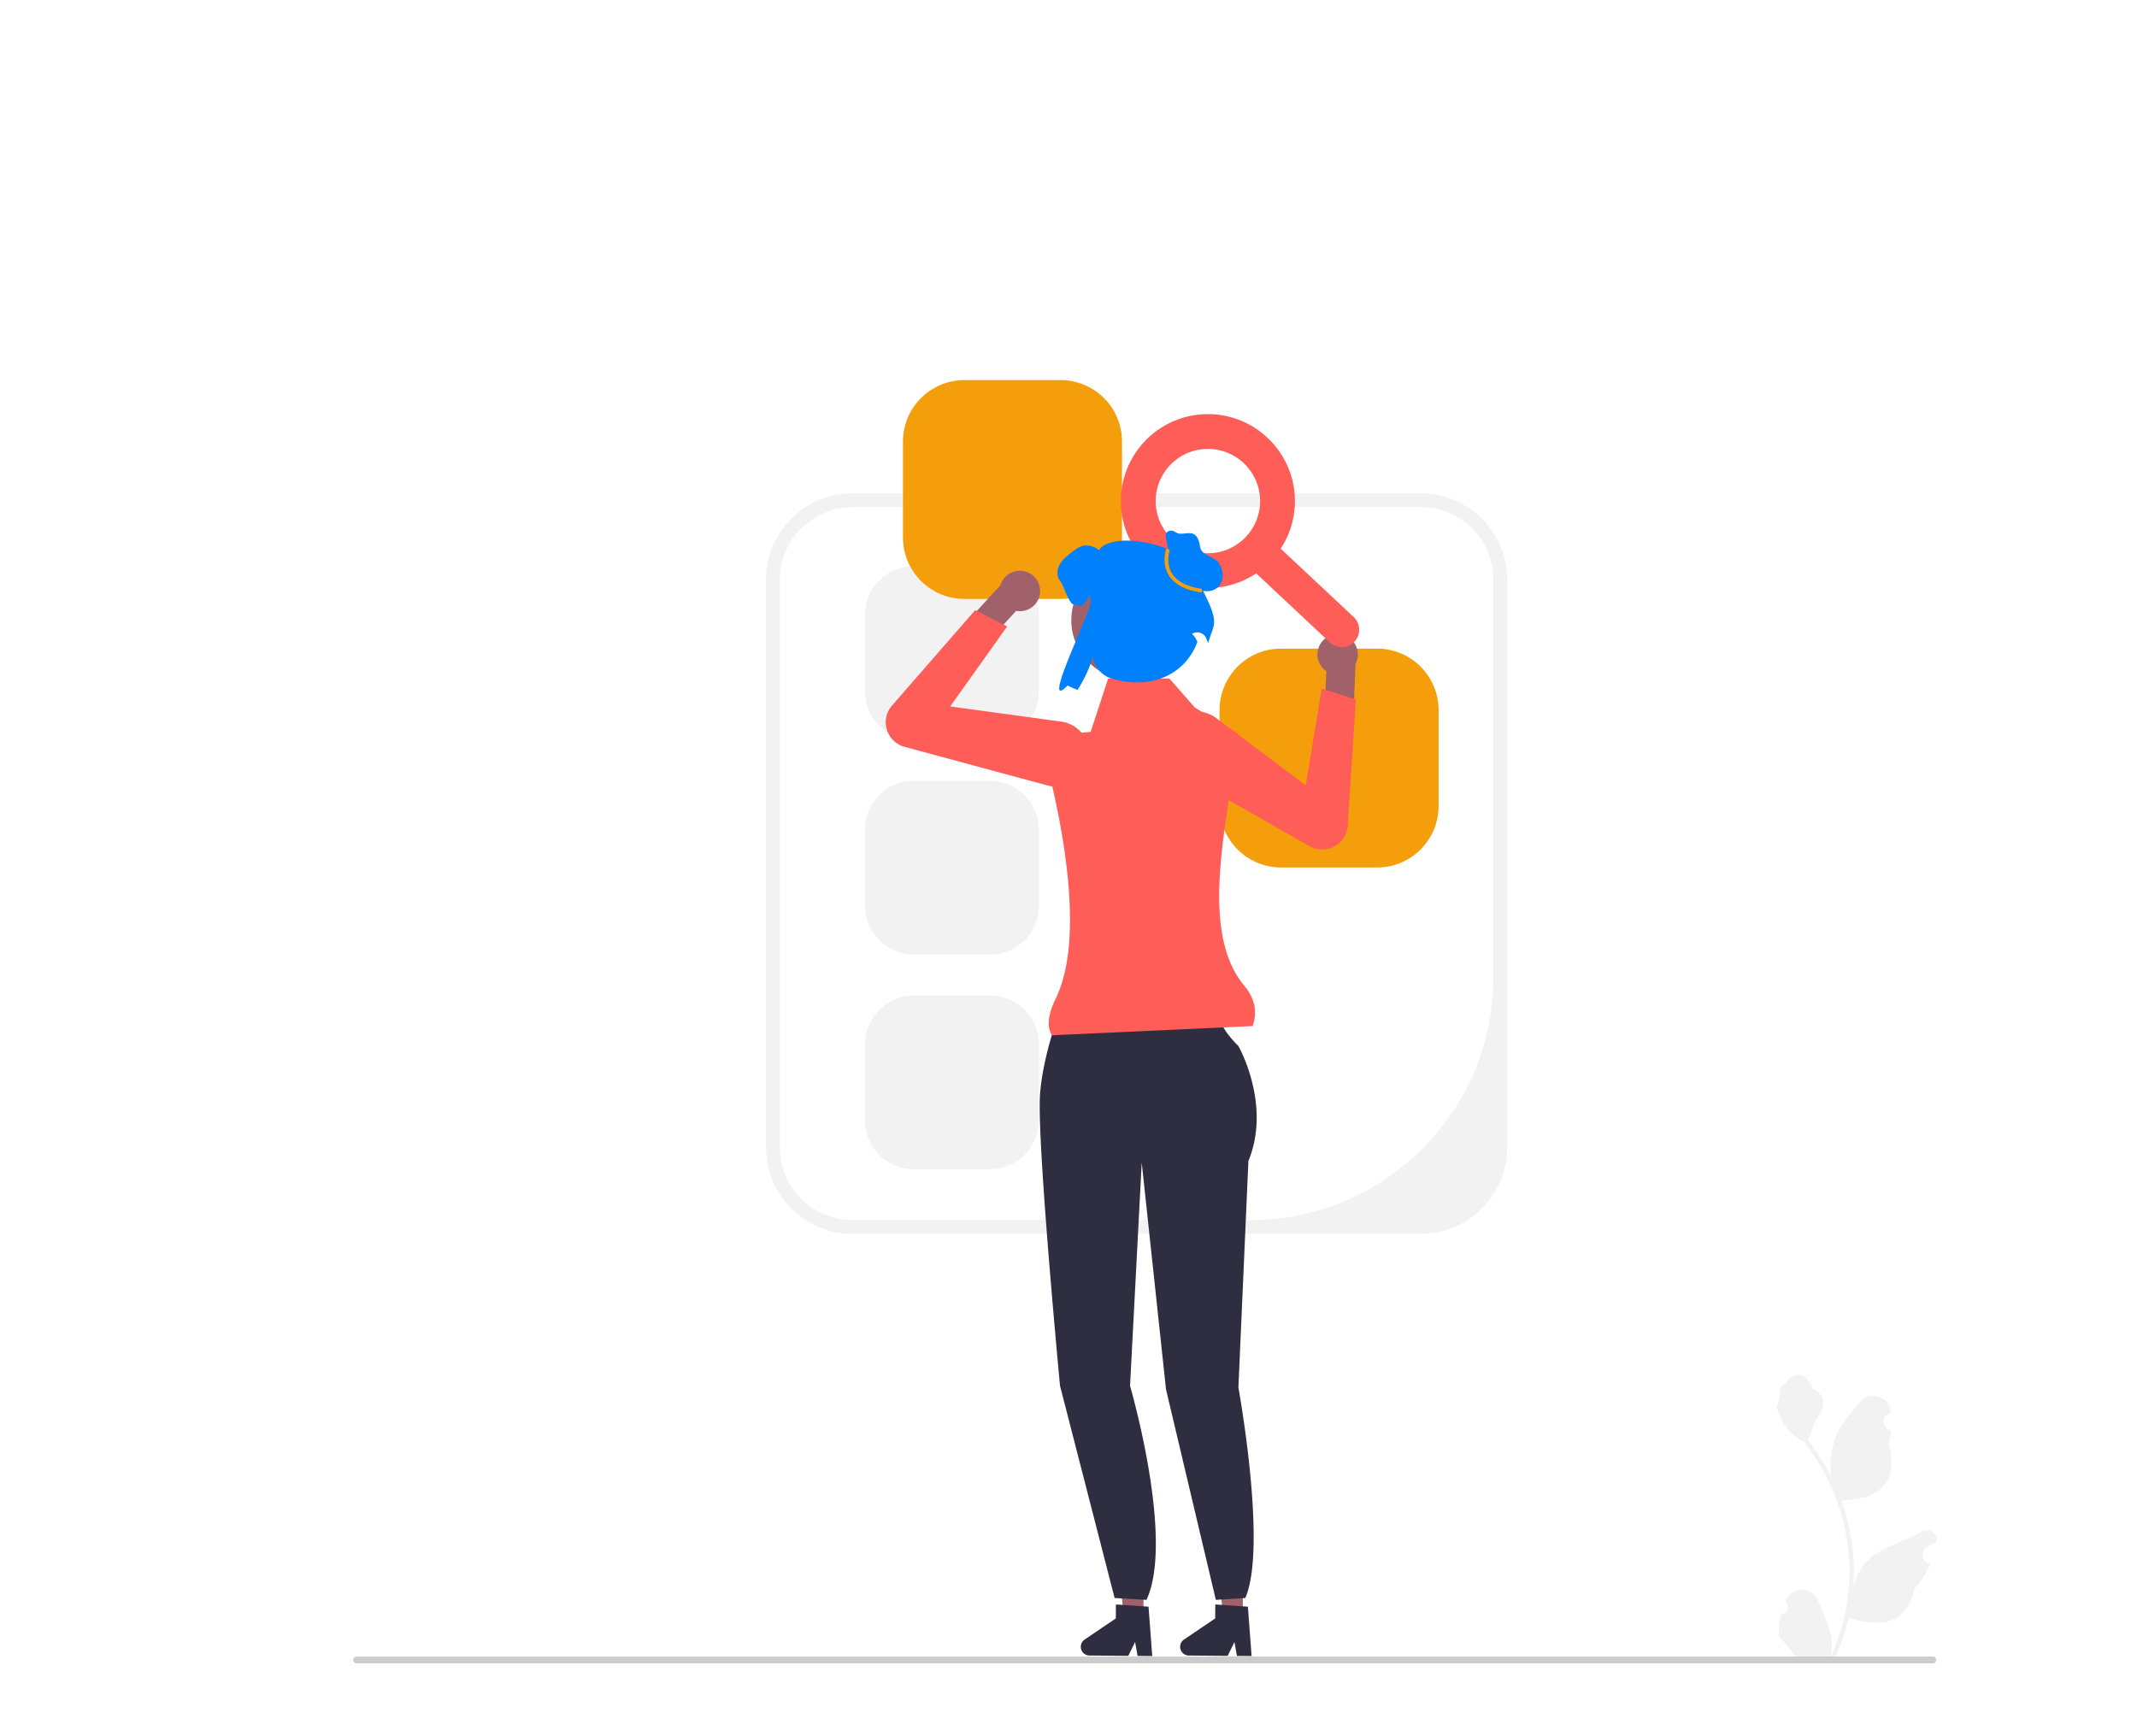 <svg xmlns="http://www.w3.org/2000/svg" width="176" height="143" fill="none"><path fill="#F2F2F2" d="M116.999 101.626H70.217c-3.932 0-7.131-3.197-7.131-7.126V47.75c0-3.93 3.199-7.126 7.131-7.126H117c3.932 0 7.132 3.197 7.132 7.126V94.5c0 3.93-3.2 7.126-7.132 7.126m-46.782-59.86a5.99 5.99 0 0 0-5.99 5.985V94.5a5.99 5.99 0 0 0 5.99 5.986h32.77c11.047 0 20.002-8.95 20.002-19.989V47.751a5.99 5.99 0 0 0-5.99-5.986z"/><path fill="#F2F2F2" d="M75.258 46.633a4.02 4.02 0 0 0-4.016 4.012v6.28a4.02 4.02 0 0 0 4.016 4.013h6.285c2.214 0 4.015-1.8 4.015-4.012v-6.28a4.02 4.02 0 0 0-4.016-4.013zM75.258 64.313a4.02 4.02 0 0 0-4.016 4.012v6.28a4.02 4.02 0 0 0 4.016 4.013h6.285c2.214 0 4.015-1.8 4.015-4.013v-6.28a4.02 4.02 0 0 0-4.016-4.013zM75.258 81.992a4.02 4.02 0 0 0-4.016 4.013v6.28a4.02 4.02 0 0 0 4.016 4.013h6.285c2.214 0 4.015-1.8 4.015-4.013v-6.28a4.02 4.02 0 0 0-4.016-4.013z"/><path fill="#F59E0B" d="M79.427 31.305a5.063 5.063 0 0 0-5.06 5.056v7.913a5.063 5.063 0 0 0 5.06 5.056h7.919c2.79 0 5.06-2.268 5.06-5.056v-7.913a5.063 5.063 0 0 0-5.06-5.056zM105.501 53.422a5.064 5.064 0 0 0-5.06 5.056v7.913a5.064 5.064 0 0 0 5.06 5.056h7.919c2.79 0 5.06-2.268 5.06-5.056v-7.913a5.064 5.064 0 0 0-5.06-5.056z"/><path fill="#A0616A" d="m94.165 133.07-1.61-.014-.711-6.345 2.374.02z"/><path fill="#2F2E41" d="M89.012 135.629a.72.72 0 0 0 .713.725l3.199.027.56-1.135.205 1.14 1.207.011-.305-4.066-.42-.028-1.712-.118-.553-.037-.01 1.151-2.57 1.741a.72.72 0 0 0-.314.589"/><path fill="#A0616A" d="m102.348 133.07-1.608-.014-.713-6.345 2.375.02z"/><path fill="#2F2E41" d="M97.195 135.629a.72.72 0 0 0 .714.725l3.198.027.56-1.135.206 1.14 1.207.011-.305-4.066-.42-.028-1.713-.118-.552-.037-.01 1.151-2.57 1.741a.72.72 0 0 0-.315.589M87.852 81.766l6.522.205 6.178 1.372s-.618.755 1.441 2.813c0 0 2.746 4.801.824 9.466l-.824 18.658s2.402 13.152.567 17.338l-2.425.152-4.104-17.338-2-18.673-.962 18.384s3.677 12.618 1.355 17.627l-2.626-.152-4.495-17.475s-1.922-20.167-1.647-24.009 2.196-8.368 2.196-8.368"/><path fill="#A0616A" d="M109.75 52.288a1.665 1.665 0 0 0-.518 2.99v.003l-.126 3.06 2.344 1.085.187-4.71h-.016a1.668 1.668 0 0 0-1.871-2.428"/><path fill="#FF5D58" d="M96.649 63.213a2.67 2.67 0 0 1-.79-1.869 2.67 2.67 0 0 1 1.295-2.342 2.685 2.685 0 0 1 3.025.149l7.361 5.538 1.312-7.978 2.816.906-.672 10.389a2.09 2.09 0 0 1-1.1 1.712 2.09 2.09 0 0 1-2.036-.023l-10.637-6.048a2.7 2.7 0 0 1-.575-.434"/><path fill="#A0616A" d="M85.428 47.823a1.665 1.665 0 0 1-1.74 2.487l-.001.002-2.067 2.263-2.429-.88 3.186-3.476.011.012a1.668 1.668 0 0 1 3.04-.408"/><path fill="#FF5D58" d="m86.319 64.703-11.816-3.19a2.09 2.09 0 0 1-1.462-1.415 2.09 2.09 0 0 1 .426-1.99l6.843-7.85 2.637 1.338-4.69 6.588 9.13 1.246a2.68 2.68 0 0 1 2.253 2.023 2.67 2.67 0 0 1-.73 2.574 2.67 2.67 0 0 1-2.591.676"/><path fill="#FF5D58" d="m103.165 84.511-16.522.758c-.454-.69-.331-1.725.304-3.021 2.4-4.896.578-14.157-.648-18.98-.344-1.353.58-2.698 1.97-2.837l1.557-.155 1.44-4.393h5.043l2.093 2.388 3.551 2.156c-.647 6.653-3.4 16.047.523 20.758.858 1.03 1.101 2.144.689 3.326M99.48 48.433c-3.952 0-7.168-3.213-7.168-7.162s3.216-7.162 7.168-7.162 7.167 3.213 7.167 7.162c0 3.95-3.216 7.162-7.167 7.162m0-11.459a4.303 4.303 0 0 0-4.3 4.297 4.303 4.303 0 0 0 4.3 4.297c2.371 0 4.3-1.927 4.3-4.297a4.303 4.303 0 0 0-4.3-4.297"/><path fill="#FF5D58" d="M110.508 53.298c-.351 0-.703-.128-.98-.388l-6.727-6.3a1.43 1.43 0 0 1-.066-2.023 1.43 1.43 0 0 1 2.026-.066l6.727 6.3a1.431 1.431 0 0 1-.98 2.477"/><path fill="#A0616A" d="M93.143 55.99a4.91 4.91 0 0 0 4.912-4.91 4.91 4.91 0 0 0-4.912-4.908 4.91 4.91 0 0 0-4.912 4.909 4.91 4.91 0 0 0 4.912 4.909"/><path fill="#0180FB" d="M98.705 47.937c.683-2.49-6.766-4.625-8.213-2.62-.202-.285-.945-.458-1.287-.37-.341.087-.628.305-.908.517-.385.296-.784.602-1.02 1.027-.239.423-.275 1 .045 1.367.254.293.7 1.845 1.081 1.922.266.054.49.098.683.13.171-.251.609-.565.577-.868.26.172.165.473.112.781-.173 1.027-4.092 8.971-1.847 6.63.222.131.497.254.814.366.537-.81.978-1.765 1.268-2.764l.002.019c.1.868.735 1.58 1.575 1.823 3.369.975 6.093-.456 7.03-3.036-.342-.696-.492-.62-.461-.642a.807.807 0 0 1 1.201.383c.054.142.104.264.146.355.489-1.746 1.069-1.494-.798-5.02"/><path fill="#0180FB" d="m96.379 46.128-.344-1.758c-.029-.148-.056-.308.01-.443.086-.174.306-.246.498-.218.191.027.335.202.525.236.663.117 1.54-.537 1.777 1.118.099.69 1.201.763 1.569 1.355.368.593.413 1.447-.089 1.931-.401.387-1.046.431-1.567.234-.52-.198-.939-.596-1.304-1.017s-.696-.875-1.117-1.24"/><path fill="#F59E0B" d="M98.965 48.804c-1.344-.187-2.26-.676-2.723-1.452-.606-1.015-.2-2.133-.183-2.18l.285.105c-.004.01-.372 1.034.16 1.923.414.691 1.256 1.13 2.503 1.304z"/><path fill="#F2F2F2" d="M146.701 132.916c.487.031.757-.575.388-.927l-.037-.146.015-.035c.493-1.174 2.163-1.166 2.652.01.433 1.044.986 2.089 1.122 3.193.061.487.033.984-.075 1.462a17 17 0 0 0 1.551-7.077 16.3 16.3 0 0 0-.337-3.322 17.2 17.2 0 0 0-3.42-7.306 4.6 4.6 0 0 1-1.91-1.979 3.5 3.5 0 0 1-.318-.956c.093.012.35-1.403.28-1.489.13-.197.362-.294.503-.486.704-.953 1.673-.787 2.179.508 1.081.546 1.092 1.45.428 2.319-.422.554-.48 1.302-.85 1.894l.116.145a17.4 17.4 0 0 1 1.812 2.869c-.144-1.124.068-2.477.431-3.35.412-.994 1.185-1.832 1.866-2.691.817-1.032 2.494-.582 2.638.727l.004.038q-.151.085-.297.181c-.552.365-.361 1.22.293 1.321l.015.002a7 7 0 0 1-.191 1.08c.874 3.374-1.012 4.604-3.704 4.659q-.088.046-.176.09c.272.767.49 1.554.652 2.352q.216 1.059.301 2.133c.071.903.064 1.811-.012 2.712l.005-.032a4.44 4.44 0 0 1 1.516-2.563c1.167-.957 2.815-1.31 4.074-2.08.605-.37 1.382.109 1.276.81l-.005.034a5 5 0 0 0-.844.445c-.552.365-.361 1.22.293 1.321l.015.002.03.004a7.2 7.2 0 0 1-1.33 2.082c-.546 2.946-2.891 3.225-5.4 2.367h-.002a17.7 17.7 0 0 1-1.19 3.472h-4.251l-.042-.143c.393.024.789.001 1.176-.07l-.946-1.164q-.012-.011-.02-.022l-.481-.593h-.001a7 7 0 0 1 .208-1.801"/><path fill="#CCC" d="M29.09 136.718a.28.28 0 0 0 .28.281h129.817a.28.28 0 0 0 .28-.281.28.28 0 0 0-.28-.28H29.371a.28.28 0 0 0-.281.28"/></svg>